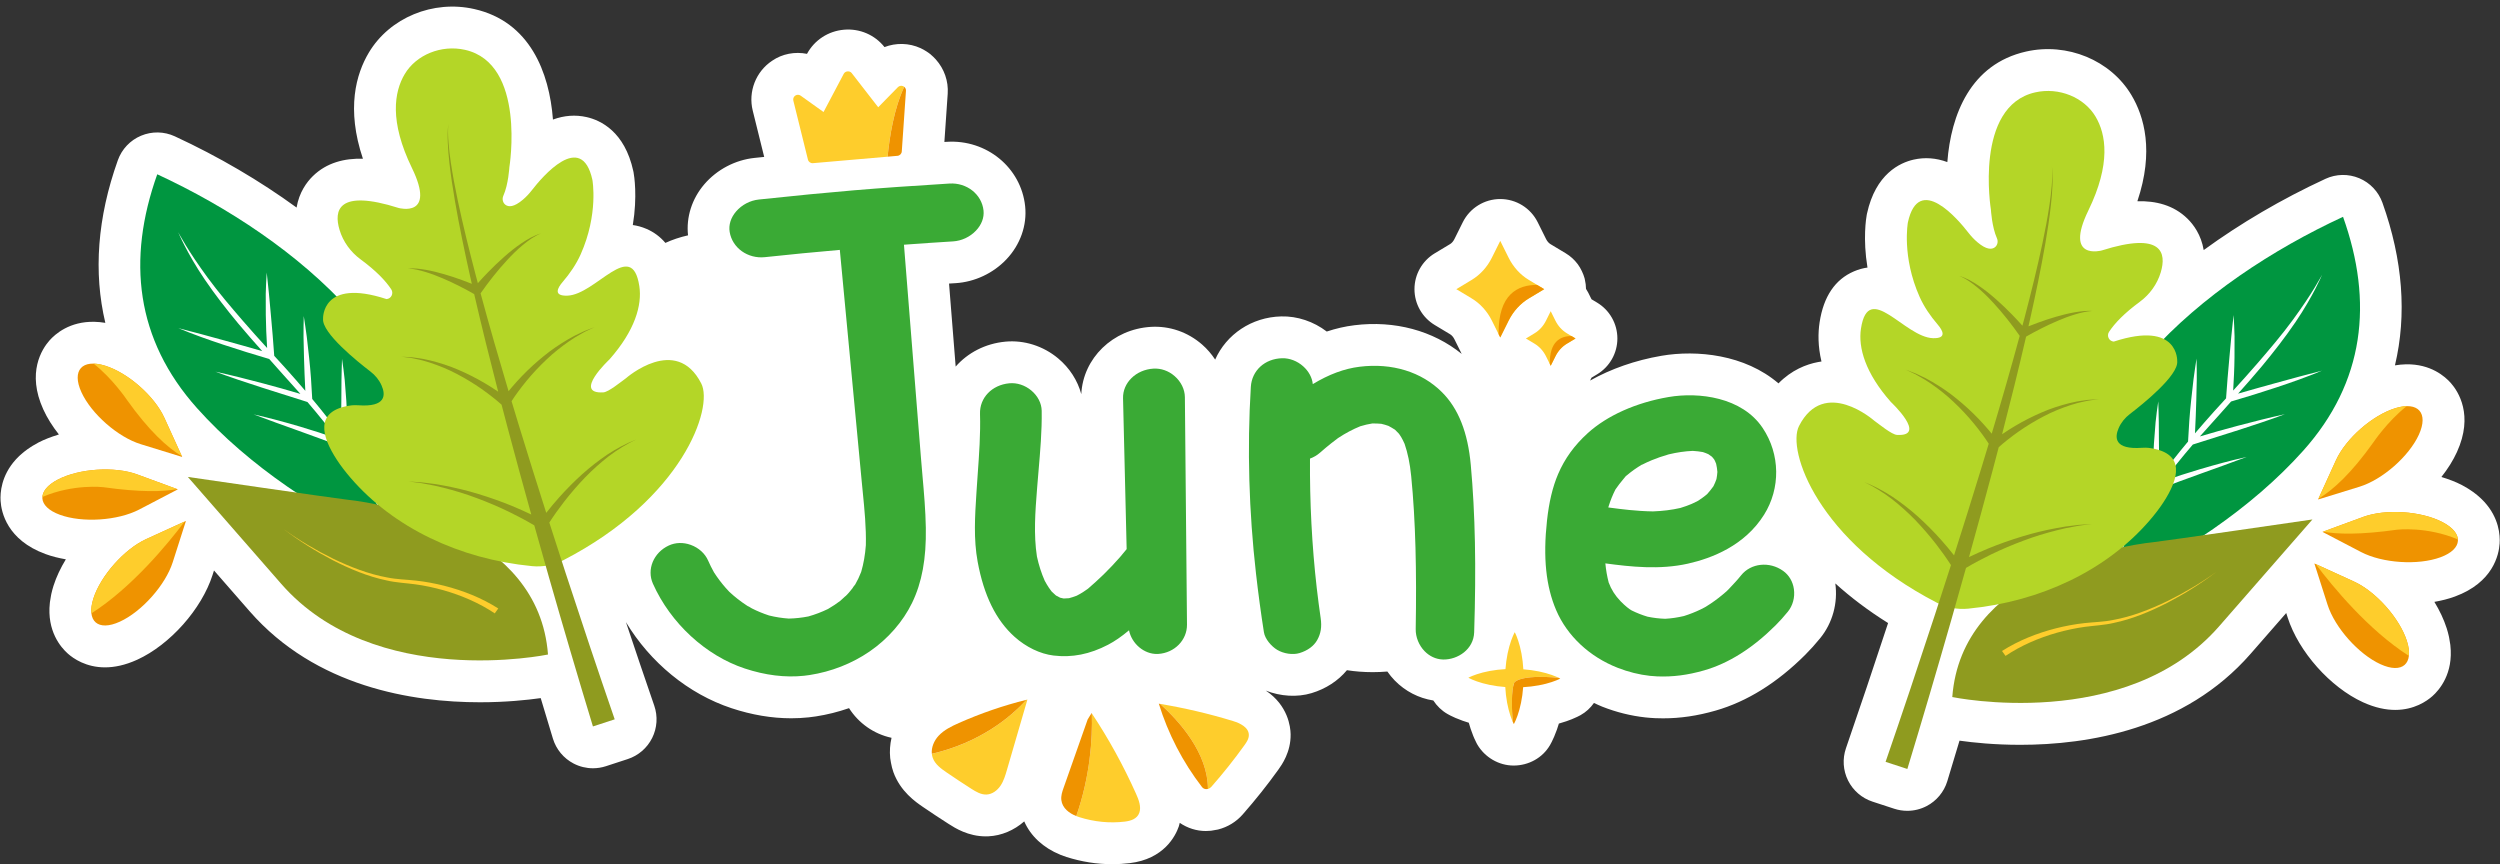 <?xml version="1.0" encoding="UTF-8"?>
<!DOCTYPE svg PUBLIC '-//W3C//DTD SVG 1.0//EN'
          'http://www.w3.org/TR/2001/REC-SVG-20010904/DTD/svg10.dtd'>
<svg height="103.3" preserveAspectRatio="xMidYMid meet" version="1.0" viewBox="103.9 199.1 298.8 103.3" width="298.8" xmlns="http://www.w3.org/2000/svg" xmlns:xlink="http://www.w3.org/1999/xlink" zoomAndPan="magnify"
><rect x="103.9" y="199.1" width="298.8" height="103.3" fill="#333333" stroke="none"/><g
  ><g id="change1_1"
    ><path d="M400.83,259.088c-0.007-0.008-0.014-0.016-0.021-0.023c-0.106-0.115-0.22-0.228-0.338-0.342 c-0.043-0.042-0.086-0.083-0.131-0.124c-0.105-0.097-0.214-0.192-0.328-0.288c-0.071-0.059-0.146-0.118-0.22-0.177 c-0.104-0.082-0.209-0.163-0.32-0.243c-0.108-0.077-0.223-0.153-0.338-0.229c-0.094-0.062-0.185-0.125-0.284-0.186 c-0.217-0.134-0.445-0.265-0.687-0.392c-0.007-0.004-0.013-0.008-0.02-0.011c-0.001,0-0.001,0-0.002-0.001 c-0.748-0.39-1.581-0.699-2.446-0.963c0.758-0.957,1.396-1.965,1.861-2.985c0,0,0-0.001,0-0.001c2.007-4.406,0.159-7.23-0.729-8.24 c-0.695-0.79-2.421-2.299-5.362-2.239c-0.007,0-0.013-0.001-0.02-0.001c-0.007,0-0.015,0.002-0.022,0.002 c-0.399,0.01-0.82,0.049-1.264,0.122c-0.005,0.001-0.01,0.001-0.015,0.001c1.433-6.032,0.953-12.579-1.496-19.438 c-0.473-1.323-1.479-2.386-2.774-2.929c-1.296-0.543-2.759-0.517-4.034,0.073c-5.247,2.428-10.175,5.325-14.555,8.515 c-0.305-1.83-1.228-3.053-1.93-3.744c-1.673-1.646-3.82-2.149-5.997-2.093c2.011-5.974,0.816-10.126-0.706-12.679 c-2.494-4.184-7.683-6.325-12.61-5.208c-6.639,1.505-8.968,7.556-9.398,13.208c-1.35-0.497-2.692-0.595-4.024-0.295 c-1.64,0.371-4.544,1.701-5.577,6.447c-0.011,0.052-0.022,0.104-0.032,0.157c-0.071,0.386-0.478,2.867,0.089,6.298 c-0.525,0.071-1.065,0.216-1.618,0.453c-2.252,0.962-3.633,3.011-4.104,6.089c-0.194,1.265-0.213,2.851,0.223,4.685 c-0.139,0.02-0.279,0.043-0.419,0.07c-1.383,0.263-3.138,0.933-4.721,2.545c-4.021-3.451-9.754-4.021-13.981-3.298 c-3.131,0.537-6.044,1.563-8.536,2.963l0.172-0.345l0.668-0.402c1.504-0.904,2.424-2.53,2.424-4.285s-0.92-3.381-2.424-4.285 l-0.668-0.402l-0.399-0.803c-0.077-0.154-0.168-0.297-0.259-0.44c-0.003-0.369-0.051-0.73-0.132-1.082 c-0.013-0.055-0.018-0.111-0.033-0.166c-0.08-0.3-0.196-0.587-0.329-0.866c-0.142-0.296-0.303-0.583-0.5-0.846 c-0.004-0.005-0.009-0.01-0.013-0.015c-0.38-0.504-0.857-0.94-1.415-1.275l-0.846-0.508c-0.001,0-0.002-0.001-0.003-0.001 l-0.977-0.588c-0.206-0.124-0.392-0.339-0.525-0.606l-1-2.011c-0.845-1.699-2.58-2.772-4.477-2.772s-3.631,1.075-4.477,2.773 l-1.001,2.014c-0.131,0.265-0.315,0.478-0.52,0.601l-1.829,1.099c-1.504,0.904-2.424,2.531-2.424,4.286s0.92,3.381,2.424,4.286 l1.829,1.099c0,0,0.001,0,0.002,0.001c0.203,0.122,0.387,0.335,0.52,0.602l0.87,1.75c-3.426-2.775-8.005-4.024-12.823-3.426 c-1.111,0.137-2.209,0.387-3.306,0.753c-1.571-1.202-3.521-1.859-5.445-1.808c-3.557,0.087-6.559,2.164-7.892,5.161 c-0.432-0.657-0.949-1.267-1.561-1.8c-1.716-1.494-3.884-2.242-6.111-2.112c0,0-0.001,0-0.001,0 c-4.569,0.272-8.115,3.752-8.328,8.042c-0.439-1.633-1.399-3.132-2.772-4.279c-1.769-1.478-4.062-2.207-6.292-1.996 c-2.424,0.227-4.509,1.338-5.95,2.98c-0.258-3.231-0.502-6.291-0.792-9.921c0.248-0.016,0.508-0.032,0.785-0.049 c2.275-0.141,4.484-1.175,6.062-2.836c0,0,0,0,0,0c1.67-1.758,2.489-4.079,2.249-6.365c-0.485-4.61-4.604-7.992-9.36-7.693 c-0.101,0.006-0.193,0.012-0.293,0.018l0.398-5.77c0.103-1.508-0.421-2.976-1.413-4.085c-0.006-0.007-0.012-0.014-0.018-0.02 c-0.173-0.191-0.357-0.373-0.558-0.541c-0.015-0.013-0.027-0.028-0.042-0.041c-0.004-0.003-0.008-0.006-0.012-0.009 c-0.005-0.004-0.01-0.01-0.015-0.014c-0.155-0.125-0.316-0.238-0.483-0.343c-0.224-0.145-0.456-0.277-0.699-0.388 c-1.388-0.636-2.948-0.655-4.315-0.129c-1.157-1.463-2.964-2.241-4.844-2.076c-1.879,0.163-3.526,1.237-4.418,2.885 c-1.438-0.287-2.954-0.009-4.161,0.821c-1.955,1.295-2.889,3.695-2.324,5.968l1.368,5.528c-0.384,0.04-0.765,0.08-1.165,0.122 c-2.293,0.242-4.472,1.385-5.979,3.136c-1.501,1.745-2.195,3.954-1.958,6.117c-0.967,0.217-1.878,0.521-2.706,0.904 c-0.62-0.729-1.375-1.297-2.276-1.682c-0.552-0.236-1.092-0.381-1.618-0.453c0.567-3.431,0.16-5.912,0.089-6.297 c-0.01-0.053-0.021-0.105-0.032-0.157c-1.032-4.747-3.938-6.077-5.578-6.448c-1.33-0.3-2.673-0.202-4.023,0.295 c-0.431-5.652-2.759-11.703-9.398-13.207c-4.927-1.117-10.115,1.024-12.61,5.207c-1.521,2.552-2.717,6.704-0.706,12.68 c-2.169-0.059-4.325,0.447-5.997,2.093c-0.703,0.691-1.626,1.915-1.931,3.745c-4.38-3.19-9.307-6.087-14.555-8.515 c-1.274-0.589-2.739-0.616-4.034-0.072c-1.295,0.543-2.302,1.606-2.774,2.929c-2.449,6.858-2.929,13.404-1.496,19.437 c-0.006-0.001-0.011-0.001-0.017-0.002c-0.448-0.074-0.871-0.113-1.273-0.122c-0.005,0-0.011-0.001-0.017-0.002 c-0.005,0-0.01,0.001-0.015,0.001c-2.939-0.059-4.665,1.449-5.361,2.24c-0.888,1.01-2.735,3.834-0.728,8.24 c0.465,1.02,1.103,2.028,1.861,2.986c-0.039,0.012-0.079,0.025-0.118,0.037c-0.822,0.258-1.615,0.554-2.329,0.926 c-0.253,0.132-0.49,0.269-0.716,0.408c-0.084,0.052-0.16,0.105-0.24,0.157c-0.132,0.086-0.263,0.173-0.386,0.261 c-0.098,0.071-0.191,0.143-0.283,0.214c-0.089,0.07-0.178,0.14-0.262,0.21c-0.102,0.086-0.2,0.171-0.295,0.258 c-0.058,0.054-0.114,0.107-0.17,0.161c-0.105,0.102-0.208,0.204-0.303,0.307c-0.023,0.025-0.045,0.051-0.068,0.076 c-1.728,1.915-1.86,3.961-1.797,4.939c0.087,1.345,0.782,4.653,5.351,6.333c0.762,0.28,1.589,0.486,2.447,0.635 c-0.629,1.033-1.135,2.1-1.472,3.155c-0.106,0.332-0.189,0.65-0.259,0.961c-0.013,0.057-0.022,0.114-0.034,0.171 c-0.058,0.277-0.102,0.545-0.134,0.805c-0.005,0.039-0.009,0.078-0.013,0.118c-0.368,3.357,1.302,5.307,2.15,6.059 c0.679,0.603,2.18,1.644,4.444,1.644c1.104,0,2.389-0.248,3.849-0.914c3.913-1.787,7.7-6.047,9.005-10.129l0.172-0.537l4.264,4.882 c7.906,9.052,19.492,10.87,27.523,10.87c3.083,0,5.636-0.268,7.262-0.497c0.488,1.632,0.974,3.248,1.458,4.841 c0.391,1.285,1.283,2.359,2.475,2.979c0.72,0.375,1.512,0.565,2.309,0.565c0.522,0,1.046-0.082,1.552-0.247l2.603-0.85 c1.274-0.416,2.328-1.326,2.925-2.526c0.597-1.2,0.687-2.59,0.25-3.857c-1.113-3.227-2.237-6.544-3.385-9.983 c2.902,4.819,7.454,8.573,12.614,10.283c2.424,0.802,4.815,1.206,7.14,1.206c0.7,0,1.394-0.037,2.081-0.11 c0.286-0.031,0.569-0.068,0.859-0.112c1.353-0.207,2.683-0.544,3.97-0.989c1.135,1.782,2.948,3.087,5.08,3.545 c-0.184,0.79-0.242,1.603-0.161,2.411c0,0.001,0,0.002,0,0.003c0,0.001,0,0.001,0,0.002c0.001,0.01,0.004,0.02,0.005,0.03 c0.019,0.182,0.049,0.361,0.088,0.538c0.07,0.38,0.159,0.755,0.29,1.119c0.84,2.316,2.654,3.56,3.531,4.161 c1.019,0.696,2.048,1.377,3.085,2.038c0.763,0.487,2.314,1.479,4.434,1.479c0.1,0,0.2-0.002,0.302-0.007h0 c1.565-0.07,3.073-0.718,4.286-1.783c0.769,1.751,2.266,3.153,4.312,3.985c0.01,0.004,0.018,0.011,0.028,0.015 c0.005,0.002,0.009,0.003,0.014,0.005c0.002,0.001,0.004,0.002,0.006,0.003c0.003,0.001,0.006,0.002,0.009,0.003 c0.238,0.095,0.476,0.181,0.688,0.247c1.803,0.571,3.631,0.858,5.459,0.858c0.698,0,1.396-0.042,2.093-0.126 c4.091-0.493,5.466-3.237,5.867-4.394c0.05-0.143,0.072-0.281,0.111-0.422c0.92,0.629,1.999,0.976,3.1,0.976 c0.169,0,0.338-0.008,0.508-0.024c0.056-0.004,0.111-0.009,0.167-0.015c0.056-0.006,0.11-0.021,0.166-0.029 c0.127-0.015,0.252-0.042,0.378-0.066c0.075-0.015,0.151-0.021,0.225-0.039c0.007-0.002,0.014-0.005,0.021-0.007 c0.011-0.003,0.023-0.004,0.034-0.006c1.131-0.289,2.14-0.906,2.915-1.783c0.018-0.021,0.036-0.041,0.053-0.062 c1.483-1.688,2.898-3.467,4.209-5.292c0.414-0.577,1.513-2.11,1.474-4.252c-0.016-0.884-0.314-3.437-2.964-5.205 c1.753,0.691,3.748,0.821,5.471,0.3c1.716-0.519,3.172-1.475,4.224-2.74c0.945,0.149,1.987,0.233,3.084,0.233 c0.602,0,1.185-0.027,1.747-0.074c0.267,0.378,0.556,0.741,0.883,1.074c1.256,1.283,2.857,2.111,4.612,2.388 c0.422,0.648,0.987,1.206,1.681,1.606c0.161,0.093,0.505,0.28,0.964,0.477c0.241,0.105,0.533,0.221,0.869,0.34 c0.219,0.078,0.458,0.156,0.725,0.236c0.072,0.26,0.146,0.501,0.219,0.723c0.112,0.337,0.222,0.63,0.31,0.844 c0.049,0.12,0.095,0.226,0.138,0.323c0.001,0.003,0.002,0.005,0.003,0.008c0.003,0.008,0.006,0.013,0.01,0.021 c0.001,0.002,0.003,0.006,0.004,0.008c0.001,0.001,0.001,0.002,0.002,0.003c0.192,0.432,0.331,0.671,0.331,0.671 c0.898,1.531,2.565,2.516,4.34,2.516c0.005,0,0.011,0,0.017,0c1.78-0.006,3.449-0.914,4.339-2.456 c0.092-0.159,0.276-0.497,0.486-0.987c0.103-0.236,0.215-0.521,0.333-0.851c0.077-0.22,0.156-0.459,0.234-0.722 c0.681-0.188,1.215-0.386,1.549-0.521c0.516-0.207,0.872-0.394,1.039-0.486c0.653-0.362,1.191-0.868,1.606-1.459 c0.334,0.153,0.662,0.316,1.007,0.451c1.682,0.66,3.412,1.091,5.146,1.279c0.401,0.043,0.799,0.073,1.191,0.09 c0.308,0.013,0.613,0.019,0.917,0.019c2.07,0,4.085-0.298,6.268-0.922c3.754-1.074,7.359-3.316,10.716-6.665 c0.617-0.616,1.206-1.27,1.802-2.003c1.468-1.807,2.124-4.188,1.799-6.533c0-0.001,0-0.001,0-0.001 c1.829,1.655,3.93,3.251,6.308,4.735c-1.732,5.264-3.391,10.196-5.035,14.961c-0.437,1.267-0.347,2.656,0.249,3.856 c0.597,1.2,1.65,2.11,2.924,2.527l2.602,0.851c0.506,0.165,1.031,0.247,1.554,0.247c0.796,0,1.588-0.19,2.308-0.564 c1.192-0.62,2.084-1.694,2.476-2.98c0.485-1.593,0.97-3.208,1.458-4.841c1.627,0.23,4.179,0.497,7.262,0.497 c8.032,0,19.618-1.819,27.523-10.87l4.265-4.883l0.172,0.539c1.306,4.082,5.093,8.342,9.004,10.127 c1.46,0.667,2.745,0.915,3.85,0.915c2.263,0,3.764-1.041,4.443-1.644c0.848-0.753,2.521-2.705,2.15-6.066 c-0.004-0.035-0.008-0.071-0.012-0.107c-0.032-0.262-0.077-0.532-0.135-0.811c-0.012-0.057-0.021-0.113-0.034-0.171 c-0.07-0.31-0.153-0.628-0.259-0.96c-0.338-1.055-0.844-2.122-1.472-3.155c0.858-0.149,1.684-0.355,2.446-0.635 c4.569-1.679,5.265-4.988,5.352-6.334C402.724,263.081,402.592,261.014,400.83,259.088z" fill="#fff"
    /></g
    ><g id="change2_3"
    ><path d="M248.272,293.39c0.156-0.04,0.298-0.128,0.406-0.25l0.002-0.002c1.394-1.585,2.711-3.238,3.943-4.953 c0.27-0.375,0.547-0.788,0.538-1.25c-0.016-0.907-1.045-1.399-1.912-1.664c-2.848-0.869-5.753-1.551-8.69-2.042 C244.945,285.385,248.269,289.151,248.272,293.39z" fill="#fecd2c"
    /></g
    ><g id="change3_2"
    ><path d="M247.563,293.167c0.001,0.001,0.001,0.002,0.002,0.003c0.131,0.17,0.342,0.264,0.556,0.245 c0.013-0.001,0.027-0.003,0.04-0.004c0.038-0.004,0.074-0.011,0.11-0.02c-0.002-4.239-3.327-8.005-5.712-10.16 c-0.053-0.009-0.105-0.019-0.158-0.027C243.509,286.797,245.267,290.189,247.563,293.167z" fill="#ef9300"
    /></g
    ><g id="change2_4"
    ><path d="M232.539,296.638c0.118,0.047,0.236,0.089,0.352,0.126c1.795,0.568,3.65,0.751,5.443,0.535 c0.696-0.084,1.48-0.313,1.742-1.068c0.243-0.701-0.073-1.541-0.394-2.256c-1.511-3.372-3.285-6.597-5.289-9.613 C234.49,287.513,234.183,291.884,232.539,296.638z" fill="#fecd2c"
    /></g
    ><g id="change3_3"
    ><path d="M233.9,285.081c-0.962,2.732-1.924,5.463-2.885,8.194c-0.161,0.456-0.324,0.939-0.263,1.45 c0.117,0.979,0.959,1.582,1.787,1.913c1.644-4.754,1.951-9.125,1.854-12.277c-0.008-0.013-0.016-0.025-0.025-0.038L233.9,285.081z" fill="#ef9300"
    /></g
    ><g id="change2_5"
    ><path d="M221.813,294.062c0.681-0.03,1.285-0.487,1.666-1.051c0.381-0.564,0.577-1.23,0.768-1.884 c0.817-2.806,1.633-5.611,2.45-8.417c-0.037,0.009-0.074,0.02-0.111,0.029c-1.961,2.14-5.581,5.122-11.311,6.459 c0.016,0.164,0.051,0.326,0.108,0.484c0.277,0.765,0.981,1.279,1.653,1.738c0.974,0.667,1.96,1.318,2.955,1.953 C220.546,293.727,221.153,294.091,221.813,294.062z" fill="#fecd2c"
    /></g
    ><g id="change3_4"
    ><path d="M226.585,282.737c-2.769,0.691-5.478,1.622-8.087,2.78c-0.876,0.389-1.763,0.82-2.416,1.522 c-0.538,0.579-0.886,1.386-0.809,2.157C221.005,287.86,224.624,284.877,226.585,282.737z" fill="#ef9300"
    /></g
    ><g
    ><g
      ><g id="change2_15"
        ><path d="M279.786,234.76l-1.829-1.099l1.829-1.099c1.024-0.615,1.865-1.54,2.423-2.662l1-2.011l1,2.011 c0.56,1.125,1.401,2.047,2.423,2.662l1.829,1.099l-1.829,1.099c-1.024,0.615-1.865,1.54-2.423,2.662l-1,2.011l-1-2.011 C281.651,236.3,280.81,235.375,279.786,234.76z" fill="#fecd2c"
        /></g
        ><g id="change3_13"
        ><path d="M283.209,239.434l-0.193-0.387c-0.071-4.783,2.299-5.915,4.599-5.893l0.846,0.508l-1.829,1.099 c-1.024,0.615-1.865,1.54-2.423,2.662L283.209,239.434z" fill="#ef9300"
        /></g
      ></g
      ><g
      ><g id="change2_2"
        ><path d="M287.307,240.176l-1.033-0.621l1.033-0.621c0.579-0.347,1.054-0.87,1.369-1.504l0.565-1.136l0.565,1.136 c0.316,0.636,0.792,1.157,1.369,1.504l1.033,0.621l-1.033,0.621c-0.579,0.347-1.054,0.87-1.369,1.504l-0.565,1.136l-0.565-1.136 C288.361,241.046,287.886,240.524,287.307,240.176z" fill="#fecd2c"
        /></g
        ><g id="change3_5"
        ><path d="M289.241,242.817l-0.109-0.219c-0.04-2.703,1.299-3.343,2.599-3.33l0.478,0.287l-1.033,0.621 c-0.579,0.347-1.054,0.87-1.369,1.504L289.241,242.817z" fill="#ef9300"
        /></g
      ></g
    ></g
    ><g
    ><g id="change2_6"
      ><path d="M211.848,209.402c-0.214-0.098-0.47-0.048-0.633,0.119l-2.351,2.399l-3.172-4.09 c-0.234-0.301-0.763-0.255-0.942,0.082l-2.419,4.576l-2.735-1.955c-0.192-0.136-0.45-0.142-0.644-0.008 c-0.197,0.13-0.289,0.371-0.233,0.599l1.745,7.052c0.066,0.27,0.321,0.45,0.597,0.426l8.922-0.775 c0.245-2.466,0.788-5.812,1.988-8.348C211.935,209.448,211.894,209.422,211.848,209.402z" fill="#fecd2c"
      /></g
      ><g id="change3_6"
      ><path d="M211.681,217.202l0.5-7.247c0.013-0.185-0.067-0.362-0.208-0.476c-1.2,2.537-1.743,5.883-1.988,8.348 l1.182-0.103C211.442,217.7,211.659,217.479,211.681,217.202z" fill="#ef9300"
      /></g
    ></g
    ><g
    ><g id="change2_1"
      ><path d="M284.884,280.691c0,0,0.517-1.017,5.314-0.581c-0.075-0.037-0.171-0.081-0.287-0.13 c-0.299-0.128-0.727-0.286-1.24-0.428c-0.513-0.144-1.113-0.27-1.756-0.358c-0.307-0.043-0.625-0.075-0.947-0.099 c-0.018-0.323-0.044-0.641-0.081-0.949c-0.076-0.644-0.19-1.246-0.324-1.762c-0.132-0.516-0.282-0.947-0.404-1.248 c-0.121-0.302-0.216-0.474-0.216-0.474s-0.098,0.171-0.225,0.47c-0.128,0.299-0.286,0.727-0.428,1.24 c-0.144,0.513-0.27,1.113-0.358,1.756c-0.043,0.307-0.075,0.624-0.099,0.945c-0.323,0.017-0.641,0.043-0.949,0.08 c-0.644,0.075-1.246,0.19-1.762,0.324c-0.258,0.067-0.495,0.137-0.705,0.207c-0.21,0.07-0.393,0.137-0.544,0.2 c-0.302,0.122-0.474,0.217-0.474,0.217s0.171,0.099,0.47,0.227c0.15,0.065,0.331,0.136,0.54,0.21 c0.208,0.074,0.444,0.148,0.7,0.22c0.513,0.144,1.113,0.27,1.756,0.358c0.307,0.043,0.624,0.075,0.945,0.098 c0.017,0.322,0.043,0.64,0.08,0.947c0.075,0.644,0.19,1.246,0.324,1.762c0.067,0.258,0.137,0.495,0.206,0.705 c0.07,0.21,0.137,0.393,0.2,0.544c0.029,0.072,0.057,0.137,0.082,0.194C284.591,283.9,284.502,281.652,284.884,280.691z" fill="#fecd2c"
      /></g
      ><g id="change3_1"
      ><path d="M285.062,285.173c0.065-0.15,0.136-0.331,0.21-0.54c0.074-0.208,0.148-0.444,0.22-0.7 c0.144-0.513,0.27-1.113,0.358-1.756c0.043-0.307,0.075-0.625,0.098-0.947c0.322-0.018,0.64-0.044,0.947-0.081 c0.644-0.076,1.246-0.19,1.762-0.324c0.516-0.132,0.947-0.282,1.248-0.404c0.302-0.121,0.474-0.216,0.474-0.216 s-0.064-0.037-0.183-0.095c-4.797-0.436-5.314,0.581-5.314,0.581c-0.381,0.961-0.293,3.209-0.183,4.672 c0.08,0.18,0.135,0.28,0.135,0.28S284.935,285.472,285.062,285.173z" fill="#ef9300"
      /></g
    ></g
  ></g
  ><g
  ><g id="change4_1"
    ><path d="M122.695,219.931L122.695,219.931L122.695,219.931c-3.64,10.194-2.583,19.748,4.762,27.959 c6.182,6.91,14.758,12.526,23.137,16.403h0l0,0c3.64-10.194,2.583-19.748-4.762-27.959 C139.65,229.424,131.074,223.808,122.695,219.931z" fill="#009640"
    /></g
    ><g id="change1_2"
    ><path d="M141.218,246.787c-0.082-1.659-0.192-3.302-0.371-4.94c-0.11-0.995-0.167-1.491-0.279-2.485 c-0.123-0.828-0.218-1.656-0.361-2.486c-0.037,0.829-0.02,1.657-0.03,2.485c0.023,0.993,0.035,1.489,0.057,2.483 c0.03,1.318,0.098,2.639,0.158,3.968c-0.753-0.88-1.527-1.771-2.308-2.641c-0.463-0.515-0.939-1.03-1.407-1.542 c-0.119-1.626-0.24-3.253-0.4-4.893c-0.099-1.002-0.146-1.504-0.23-2.515c-0.099-0.843-0.162-1.691-0.266-2.546 c-0.072,0.851-0.085,1.698-0.118,2.54c-0.005,1.011-0.003,1.514,0.006,2.516c0.013,1.328,0.081,2.648,0.159,3.966 c-1-1.1-1.985-2.19-2.898-3.25c-1.446-1.68-2.903-3.377-4.216-5.171c-1.147-1.567-2.044-2.921-2.624-3.883 c-0.58-0.961-0.892-1.538-0.892-1.538s0.254,0.612,0.771,1.613c0.517,1.001,1.309,2.426,2.395,4.027 c1.244,1.835,2.62,3.596,4.026,5.29c0.887,1.069,1.868,2.17,2.852,3.28c-1.491-0.429-2.985-0.853-4.466-1.257 c-1.844-0.504-3.7-1.02-5.56-1.489c1.758,0.743,3.588,1.384,5.388,1.983c1.802,0.599,3.641,1.167,5.473,1.704 c0.46,0.517,0.922,1.042,1.384,1.557c0.783,0.872,1.58,1.746,2.346,2.618c-1.474-0.44-2.97-0.863-4.467-1.258 c-1.883-0.497-3.79-0.985-5.7-1.401c1.823,0.685,3.687,1.295,5.532,1.893c1.814,0.587,3.647,1.16,5.473,1.733 c0.639,0.744,1.26,1.488,1.846,2.219c0.589,0.735,1.149,1.45,1.68,2.156c-1.421-0.507-2.884-0.985-4.366-1.422 c-1.835-0.542-3.714-1.055-5.591-1.47c1.793,0.682,3.609,1.32,5.409,1.97c1.749,0.632,3.507,1.269,5.246,1.939 c0.018,0.007,0.038,0.008,0.057,0.012c0.539,0.751,1.037,1.487,1.472,2.181c1.029,1.641,1.802,3.072,2.292,4.091 c0.489,1.018,0.742,1.632,0.742,1.632s-0.194-0.649-0.621-1.708c-0.426-1.057-1.087-2.561-2.063-4.236 c-0.413-0.708-0.878-1.466-1.384-2.238c0.003-0.018,0.012-0.034,0.012-0.053c0.041-1.757,0.03-3.484-0.081-5.186 c-0.068-1.021-0.108-1.528-0.195-2.537c-0.102-0.841-0.183-1.677-0.321-2.511c-0.042,0.832-0.036,1.668-0.064,2.506 c0.001,1.007-0.001,1.512-0.017,2.53c-0.02,1.382-0.02,2.779-0.047,4.197c-0.503-0.723-1.039-1.452-1.619-2.193 C142.457,248.289,141.847,247.537,141.218,246.787z" fill="#fff"
    /></g
    ><g id="change5_1"
    ><path d="M169.397,277.328c0,0-20.731,4.323-31.888-8.451s-11.158-12.774-11.158-12.774s17.574,2.56,19.015,2.715 C149.949,259.313,168.291,262.564,169.397,277.328z" fill="#8f9b1f"
    /></g
    ><g id="change2_7"
    ><path d="M157.017,269.116c-1.127-0.281-2.27-0.501-3.424-0.625c-1.163-0.128-2.3-0.14-3.413-0.372 c-2.243-0.405-4.396-1.252-6.46-2.242c-2.059-1.009-4.043-2.184-5.909-3.527c1.83,1.392,3.786,2.62,5.828,3.688 c2.048,1.049,4.193,1.961,6.471,2.435c1.135,0.267,2.311,0.312,3.428,0.465c1.129,0.151,2.243,0.397,3.338,0.7 c2.178,0.617,4.316,1.535,6.157,2.774l0.42-0.588C161.444,270.549,159.272,269.697,157.017,269.116z" fill="#fecd2c"
    /></g
    ><g id="change3_7"
    ><path d="M121.382,263.526l4.741-2.165l-1.579,4.938c-0.872,2.727-3.701,5.908-6.32,7.103 c-2.618,1.196-4.034-0.046-3.162-2.773C115.934,267.902,118.764,264.722,121.382,263.526z" fill="#ef9300"
    /></g
    ><g id="change2_8"
    ><path d="M125.968,261.432l-4.585,2.094c-2.618,1.196-5.448,4.376-6.32,7.103c-0.222,0.695-0.294,1.293-0.237,1.779 C119.674,269.311,123.934,264.134,125.968,261.432z" fill="#fecd2c"
    /></g
    ><g id="change3_8"
    ><path d="M110.806,256.424c2.552-1.332,6.799-1.611,9.485-0.624l4.865,1.788l-4.62,2.412 c-2.552,1.332-6.799,1.611-9.485,0.624C108.363,259.636,108.254,257.756,110.806,256.424z" fill="#ef9300"
    /></g
    ><g id="change2_9"
    ><path d="M108.971,258.493c3.702-1.581,7.25-1.167,7.25-1.167c4.462,0.628,7.191,0.549,8.858,0.234l-4.788-1.76 c-2.687-0.987-6.933-0.708-9.485,0.624C109.619,257.043,109.015,257.781,108.971,258.493z" fill="#fecd2c"
    /></g
    ><g id="change3_9"
    ><path d="M113.628,245.968c-1.181-2.592,0.08-4.01,2.817-3.166l0,0c2.737,0.844,5.913,3.629,7.094,6.221l2.139,4.694 l-4.956-1.528C117.986,251.346,114.81,248.56,113.628,245.968z" fill="#ef9300"
    /></g
    ><g id="change2_10"
    ><path d="M115.084,242.56c2.289,1.798,3.991,4.338,3.991,4.338c2.612,3.673,4.807,5.68,6.564,6.733l-2.1-4.608 c-1.181-2.592-4.358-5.378-7.094-6.221l0,0C115.939,242.646,115.484,242.568,115.084,242.56z" fill="#fecd2c"
    /></g
    ><g id="change4_2"
    ><path d="M383.94,225.014L383.94,225.014L383.94,225.014c3.641,10.194,2.583,19.748-4.762,27.959 c-6.182,6.91-14.758,12.526-23.137,16.403l0,0l0,0c-3.64-10.194-2.583-19.748,4.762-27.959 C366.985,234.506,375.561,228.89,383.94,225.014z" fill="#009640"
    /></g
    ><g id="change1_3"
    ><path d="M365.417,251.87c0.082-1.659,0.192-3.302,0.371-4.94c0.11-0.995,0.167-1.491,0.279-2.485 c0.123-0.828,0.218-1.656,0.361-2.486c0.037,0.829,0.02,1.657,0.03,2.485c-0.023,0.993-0.035,1.489-0.057,2.483 c-0.03,1.318-0.098,2.639-0.158,3.968c0.753-0.88,1.527-1.771,2.308-2.641c0.463-0.515,0.939-1.03,1.407-1.542 c0.119-1.626,0.24-3.253,0.4-4.893c0.099-1.002,0.146-1.504,0.23-2.515c0.099-0.843,0.162-1.691,0.266-2.546 c0.072,0.851,0.085,1.698,0.118,2.54c0.005,1.011,0.003,1.514-0.006,2.516c-0.013,1.328-0.081,2.648-0.159,3.966 c1-1.1,1.985-2.19,2.898-3.25c1.446-1.68,2.903-3.377,4.216-5.171c1.147-1.567,2.044-2.921,2.624-3.883 c0.58-0.961,0.892-1.538,0.892-1.538s-0.254,0.612-0.771,1.613c-0.517,1.001-1.309,2.426-2.395,4.027 c-1.244,1.835-2.62,3.596-4.026,5.29c-0.887,1.069-1.868,2.17-2.852,3.28c1.491-0.429,2.985-0.853,4.466-1.257 c1.844-0.504,3.7-1.02,5.56-1.489c-1.758,0.743-3.588,1.384-5.388,1.983c-1.802,0.599-3.641,1.167-5.473,1.704 c-0.46,0.517-0.923,1.042-1.384,1.557c-0.783,0.872-1.58,1.746-2.346,2.618c1.474-0.44,2.969-0.863,4.466-1.258 c1.883-0.497,3.79-0.985,5.7-1.401c-1.823,0.685-3.687,1.295-5.533,1.893c-1.814,0.587-3.647,1.16-5.473,1.733 c-0.639,0.744-1.26,1.488-1.846,2.219c-0.589,0.735-1.149,1.45-1.68,2.156c1.421-0.507,2.884-0.985,4.366-1.422 c1.835-0.542,3.714-1.055,5.591-1.47c-1.793,0.682-3.609,1.32-5.409,1.97c-1.749,0.632-3.507,1.269-5.246,1.939 c-0.018,0.007-0.038,0.008-0.057,0.012c-0.539,0.751-1.037,1.487-1.472,2.181c-1.029,1.641-1.802,3.072-2.292,4.091 c-0.489,1.018-0.742,1.632-0.742,1.632s0.194-0.649,0.621-1.708c0.426-1.057,1.087-2.561,2.063-4.236 c0.413-0.708,0.878-1.466,1.384-2.238c-0.003-0.018-0.012-0.034-0.012-0.053c-0.041-1.757-0.03-3.484,0.081-5.186 c0.068-1.021,0.108-1.528,0.195-2.537c0.102-0.841,0.183-1.677,0.321-2.511c0.042,0.832,0.036,1.668,0.064,2.506 c-0.001,1.007,0.001,1.512,0.017,2.53c0.02,1.382,0.02,2.779,0.047,4.197c0.503-0.723,1.039-1.452,1.619-2.193 C364.178,253.371,364.788,252.62,365.417,251.87z" fill="#fff"
    /></g
    ><g id="change5_2"
    ><path d="M337.237,282.411c0,0,20.731,4.323,31.888-8.451s11.158-12.774,11.158-12.774s-17.574,2.56-19.015,2.715 C356.685,264.395,338.343,267.647,337.237,282.411z" fill="#8f9b1f"
    /></g
    ><g id="change2_11"
    ><path d="M349.617,274.198c1.127-0.281,2.27-0.501,3.424-0.625c1.163-0.127,2.3-0.14,3.413-0.372 c2.243-0.405,4.396-1.252,6.46-2.242c2.059-1.009,4.043-2.184,5.909-3.527c-1.83,1.392-3.786,2.62-5.828,3.688 c-2.048,1.049-4.193,1.961-6.471,2.435c-1.135,0.267-2.311,0.312-3.428,0.465c-1.129,0.151-2.243,0.397-3.338,0.7 c-2.177,0.617-4.316,1.535-6.157,2.774l-0.42-0.588C345.19,275.631,347.362,274.78,349.617,274.198z" fill="#fecd2c"
    /></g
    ><g id="change3_10"
    ><path d="M385.253,268.609l-4.741-2.165l1.579,4.938c0.872,2.727,3.701,5.908,6.32,7.103 c2.618,1.196,4.034-0.046,3.162-2.773C390.7,272.985,387.871,269.804,385.253,268.609z" fill="#ef9300"
    /></g
    ><g id="change2_12"
    ><path d="M380.667,266.514l4.585,2.094c2.618,1.196,5.448,4.376,6.32,7.103c0.222,0.695,0.294,1.293,0.237,1.779 C386.96,274.394,382.701,269.217,380.667,266.514z" fill="#fecd2c"
    /></g
    ><g id="change3_11"
    ><path d="M395.829,261.506c-2.552-1.332-6.799-1.611-9.485-0.624l-4.865,1.788l4.62,2.412 c2.552,1.332,6.799,1.611,9.485,0.624C398.271,264.718,398.381,262.838,395.829,261.506z" fill="#ef9300"
    /></g
    ><g id="change2_13"
    ><path d="M397.663,263.575c-3.702-1.581-7.25-1.167-7.25-1.167c-4.462,0.628-7.191,0.549-8.858,0.234l4.788-1.76 c2.687-0.987,6.933-0.708,9.485,0.624C397.016,262.126,397.62,262.864,397.663,263.575z" fill="#fecd2c"
    /></g
    ><g id="change3_12"
    ><path d="M393.006,251.051c1.181-2.592-0.08-4.01-2.817-3.166l0,0c-2.737,0.844-5.913,3.629-7.094,6.221l-2.139,4.694 l4.956-1.528C388.649,256.428,391.825,253.643,393.006,251.051z" fill="#ef9300"
    /></g
    ><g id="change2_14"
    ><path d="M391.55,247.643c-2.289,1.798-3.991,4.338-3.991,4.338c-2.612,3.673-4.807,5.68-6.564,6.733l2.1-4.608 c1.181-2.592,4.358-5.378,7.094-6.221l0,0C390.696,247.728,391.151,247.651,391.55,247.643z" fill="#fecd2c"
    /></g
    ><g id="change6_1"
    ><path d="M187.716,244.937c-3.016-5.909-8.989-0.639-8.989-0.639c-0.589,0.42-2.091,1.665-2.721,1.7 c-3.699,0.21,0.732-3.935,0.732-3.935c3.055-3.455,3.921-6.504,3.574-8.766c-0.891-5.818-5.208,1.039-8.609,1.14 c-1.691,0.05-1.179-0.908-0.558-1.633c0.877-1.024,1.629-2.122,2.155-3.3c2.154-4.827,1.404-8.899,1.404-8.899 c-1.297-5.962-6.046-0.307-7.218,1.209c-0.329,0.426-0.697,0.82-1.107,1.166c-1.068,0.901-1.695,0.866-2.054,0.607 c-0.337-0.242-0.437-0.709-0.265-1.09c0.604-1.344,0.72-3.415,0.72-3.415s2.032-12.363-5.293-14.023 c-2.831-0.642-5.836,0.586-7.21,2.891c-1.263,2.119-1.859,5.638,0.856,11.224c2.929,6.025-1.579,4.786-1.579,4.786 c-7.307-2.316-7.761,0.311-7.074,2.606c0.428,1.432,1.332,2.659,2.505,3.523c1.852,1.364,3,2.561,3.677,3.592 c0.316,0.481,0,1.129-0.567,1.165c-7.808-2.556-7.582,2.352-7.582,2.352c-0.158,1.69,4.094,5.109,5.663,6.309 c0.572,0.437,1.041,1.005,1.332,1.67c0.497,1.135,0.536,2.603-2.788,2.362c-0.633-0.046-1.074,0.049-1.074,0.049 c-4.121,0.657-3.349,3.622-1.469,6.492c0.452,0.691,1.007,1.415,1.64,2.15c5.103,5.923,12.982,9.695,21.678,10.536h0 c1.298,0.126,2.617-0.13,3.747-0.714C185.513,258.678,189.19,247.824,187.716,244.937z" fill="#b4d627"
    /></g
    ><g id="change5_3"
    ><path d="M176.517,253.411c-1.065,0.721-2.086,1.514-3.047,2.375c-0.955,0.867-1.866,1.784-2.728,2.748 c-0.538,0.605-1.055,1.222-1.556,1.86c-1.119-3.506-2.221-7.018-3.296-10.538c-0.285-0.935-0.568-1.87-0.849-2.806 c0.236-0.367,0.492-0.738,0.754-1.095c0.337-0.465,0.694-0.917,1.059-1.363c0.735-0.888,1.527-1.731,2.369-2.524 c0.836-0.801,1.748-1.518,2.701-2.181l0.728-0.479c0.247-0.152,0.504-0.289,0.756-0.435l0.38-0.216 c0.13-0.066,0.263-0.125,0.394-0.188l0.792-0.374l-0.819,0.314c-0.136,0.053-0.275,0.103-0.41,0.159l-0.397,0.187 c-0.264,0.127-0.533,0.246-0.794,0.38l-0.77,0.428c-1.012,0.596-1.995,1.256-2.906,2.006c-0.917,0.742-1.791,1.542-2.612,2.395 c-0.408,0.429-0.809,0.866-1.193,1.319c-0.133,0.155-0.262,0.311-0.39,0.468c-1.161-3.885-2.286-7.781-3.344-11.694 c0.468-0.677,0.977-1.352,1.495-2.007c0.536-0.678,1.098-1.336,1.685-1.969c0.585-0.636,1.201-1.245,1.866-1.797 c0.665-0.547,1.37-1.068,2.184-1.391c-0.844,0.239-1.613,0.693-2.342,1.18c-0.731,0.491-1.418,1.046-2.076,1.63 c-0.66,0.582-1.297,1.192-1.91,1.824c-0.418,0.431-0.826,0.867-1.227,1.316c-0.079-0.297-0.16-0.594-0.238-0.891 c-0.783-2.986-1.527-5.982-2.165-9.001c-0.317-1.51-0.606-3.026-0.832-4.552c-0.114-0.763-0.207-1.529-0.268-2.297 c-0.061-0.768-0.094-1.542-0.019-2.312c-0.104,0.767-0.1,1.544-0.067,2.317c0.033,0.773,0.098,1.545,0.184,2.314 c0.17,1.539,0.404,3.069,0.665,4.594c0.528,3.05,1.162,6.079,1.836,9.099c0.06,0.269,0.123,0.537,0.184,0.806 c-0.387-0.154-0.775-0.302-1.166-0.445c-0.7-0.255-1.406-0.492-2.121-0.698c-0.715-0.207-1.436-0.394-2.169-0.522 c-0.731-0.127-1.475-0.22-2.213-0.177c0.737,0.045,1.452,0.223,2.151,0.433c0.7,0.21,1.382,0.477,2.054,0.762 c0.673,0.284,1.334,0.597,1.985,0.927c0.595,0.302,1.19,0.619,1.76,0.949c0.901,3.903,1.868,7.79,2.87,11.668 c-0.021-0.014-0.041-0.029-0.062-0.043c-0.491-0.337-0.995-0.653-1.505-0.957c-1.022-0.605-2.081-1.143-3.169-1.61 c-1.084-0.477-2.217-0.833-3.359-1.121L154.486,242c-0.288-0.059-0.583-0.087-0.873-0.132l-0.436-0.061 c-0.146-0.017-0.293-0.019-0.44-0.029l-0.878-0.05l0.87,0.115c0.144,0.021,0.29,0.034,0.433,0.062l0.428,0.093 c0.284,0.066,0.571,0.115,0.851,0.194l0.837,0.248c1.103,0.367,2.183,0.798,3.206,1.344c1.027,0.535,2.018,1.136,2.965,1.797 c0.472,0.333,0.936,0.675,1.386,1.035c0.346,0.273,0.69,0.563,1.012,0.853c0.24,0.921,0.482,1.841,0.726,2.761 c0.919,3.462,1.864,6.916,2.825,10.366c-0.757-0.363-1.519-0.702-2.294-1.023c-1.321-0.542-2.668-1.018-4.031-1.431 c-1.361-0.421-2.748-0.751-4.145-1.011l-1.05-0.182l-1.057-0.133l-0.528-0.065l-0.531-0.037l-1.06-0.074l1.052,0.139l0.525,0.07 l0.521,0.098l1.04,0.197l1.03,0.245c1.368,0.343,2.717,0.754,4.033,1.252c1.318,0.49,2.613,1.04,3.876,1.653 c1.013,0.493,2.018,1.028,2.978,1.598c0.581,2.076,1.167,4.152,1.76,6.224c1.704,5.948,3.447,11.879,5.25,17.807l2.602-0.85 c-2.011-5.828-3.971-11.69-5.889-17.558c-0.648-1.984-1.289-3.971-1.926-5.96c0.553-0.858,1.16-1.704,1.79-2.518 c0.778-0.999,1.607-1.959,2.486-2.874c0.884-0.91,1.832-1.757,2.835-2.54c1.014-0.768,2.101-1.439,3.255-1.995 C178.736,252.105,177.595,252.705,176.517,253.411z" fill="#8f9b1f"
    /></g
    ><g id="change6_2"
    ><path d="M318.918,250.019c3.016-5.909,8.989-0.639,8.989-0.639c0.589,0.42,2.091,1.665,2.721,1.7 c3.699,0.21-0.732-3.935-0.732-3.935c-3.055-3.455-3.921-6.504-3.574-8.766c0.891-5.818,5.208,1.039,8.609,1.14 c1.691,0.05,1.179-0.908,0.558-1.633c-0.877-1.024-1.629-2.122-2.155-3.3c-2.154-4.827-1.404-8.899-1.404-8.899 c1.297-5.962,6.046-0.307,7.218,1.209c0.329,0.426,0.697,0.82,1.107,1.166c1.068,0.901,1.695,0.866,2.054,0.607 c0.337-0.242,0.437-0.709,0.265-1.09c-0.604-1.344-0.72-3.415-0.72-3.415s-2.032-12.363,5.293-14.023 c2.831-0.642,5.836,0.586,7.21,2.891c1.263,2.119,1.859,5.638-0.856,11.224c-2.929,6.025,1.579,4.786,1.579,4.786 c7.307-2.316,7.761,0.311,7.074,2.606c-0.428,1.432-1.332,2.659-2.505,3.523c-1.852,1.364-3,2.561-3.677,3.592 c-0.316,0.481,0,1.129,0.567,1.165c7.808-2.556,7.582,2.352,7.582,2.352c0.158,1.69-4.094,5.109-5.663,6.309 c-0.572,0.437-1.041,1.005-1.332,1.67c-0.497,1.135-0.536,2.603,2.788,2.362c0.633-0.046,1.074,0.049,1.074,0.049 c4.121,0.657,3.349,3.622,1.469,6.492c-0.452,0.691-1.007,1.415-1.64,2.15c-5.103,5.923-12.982,9.695-21.678,10.536h0 c-1.298,0.126-2.617-0.13-3.747-0.714C321.122,263.761,317.444,252.907,318.918,250.019z" fill="#b4d627"
    /></g
    ><g id="change5_4"
    ><path d="M330.117,258.493c1.065,0.721,2.086,1.514,3.047,2.375c0.956,0.867,1.866,1.784,2.728,2.748 c0.538,0.605,1.055,1.222,1.556,1.86c1.119-3.506,2.221-7.018,3.296-10.538c0.285-0.935,0.568-1.87,0.849-2.806 c-0.236-0.367-0.492-0.738-0.754-1.095c-0.337-0.465-0.694-0.917-1.059-1.363c-0.735-0.888-1.527-1.731-2.369-2.524 c-0.836-0.801-1.748-1.518-2.701-2.181l-0.728-0.479c-0.247-0.152-0.504-0.289-0.756-0.435l-0.38-0.216 c-0.13-0.066-0.263-0.125-0.394-0.188l-0.792-0.374l0.819,0.314c0.136,0.053,0.275,0.103,0.41,0.159l0.397,0.187 c0.264,0.127,0.533,0.246,0.794,0.38l0.77,0.428c1.012,0.596,1.995,1.256,2.906,2.006c0.917,0.742,1.791,1.542,2.612,2.395 c0.408,0.429,0.809,0.866,1.193,1.319c0.133,0.155,0.262,0.311,0.39,0.468c1.161-3.885,2.286-7.781,3.344-11.694 c-0.468-0.677-0.977-1.352-1.495-2.007c-0.536-0.678-1.098-1.336-1.685-1.969c-0.585-0.636-1.201-1.245-1.866-1.797 c-0.665-0.547-1.37-1.068-2.184-1.391c0.844,0.239,1.613,0.693,2.342,1.18c0.731,0.491,1.418,1.046,2.076,1.63 c0.66,0.582,1.297,1.192,1.91,1.824c0.418,0.431,0.826,0.867,1.227,1.316c0.079-0.297,0.16-0.594,0.238-0.891 c0.783-2.986,1.527-5.982,2.165-9.001c0.317-1.51,0.606-3.026,0.832-4.552c0.114-0.763,0.207-1.529,0.268-2.297 c0.061-0.768,0.094-1.542,0.019-2.312c0.104,0.767,0.1,1.544,0.067,2.317c-0.033,0.773-0.098,1.545-0.184,2.314 c-0.17,1.539-0.404,3.069-0.665,4.594c-0.528,3.05-1.162,6.079-1.836,9.099c-0.06,0.269-0.123,0.537-0.184,0.806 c0.387-0.154,0.775-0.302,1.166-0.445c0.7-0.255,1.406-0.492,2.121-0.698c0.715-0.207,1.436-0.394,2.169-0.522 c0.731-0.127,1.475-0.22,2.213-0.177c-0.737,0.045-1.452,0.223-2.151,0.433c-0.7,0.21-1.382,0.477-2.054,0.762 c-0.673,0.284-1.334,0.597-1.985,0.927c-0.595,0.302-1.19,0.619-1.76,0.949c-0.901,3.903-1.868,7.79-2.87,11.668 c0.021-0.014,0.041-0.029,0.062-0.043c0.491-0.337,0.995-0.653,1.505-0.957c1.022-0.605,2.081-1.143,3.169-1.61 c1.084-0.477,2.217-0.833,3.359-1.121l0.864-0.187c0.288-0.059,0.583-0.087,0.873-0.132l0.436-0.061 c0.146-0.017,0.293-0.019,0.44-0.029l0.878-0.05l-0.87,0.115c-0.144,0.021-0.29,0.034-0.433,0.062l-0.428,0.093 c-0.284,0.066-0.571,0.115-0.852,0.194l-0.837,0.248c-1.103,0.367-2.182,0.798-3.206,1.344c-1.027,0.535-2.018,1.136-2.965,1.797 c-0.472,0.333-0.936,0.675-1.386,1.035c-0.346,0.273-0.69,0.563-1.012,0.853c-0.24,0.921-0.482,1.841-0.726,2.761 c-0.919,3.462-1.864,6.916-2.825,10.366c0.757-0.363,1.519-0.702,2.294-1.023c1.321-0.542,2.668-1.018,4.031-1.431 c1.361-0.421,2.748-0.751,4.145-1.011l1.05-0.182l1.057-0.133l0.528-0.065l0.531-0.037l1.06-0.074l-1.052,0.139l-0.525,0.07 l-0.521,0.098l-1.04,0.197l-1.03,0.245c-1.368,0.343-2.717,0.754-4.033,1.252c-1.318,0.49-2.613,1.04-3.876,1.653 c-1.013,0.493-2.018,1.028-2.978,1.598c-0.581,2.076-1.167,4.151-1.76,6.224c-1.704,5.948-3.447,11.879-5.25,17.807l-2.602-0.85 c2.011-5.828,3.971-11.69,5.889-17.558c0.648-1.984,1.289-3.971,1.926-5.959c-0.553-0.858-1.16-1.704-1.79-2.518 c-0.778-0.999-1.607-1.959-2.486-2.874c-0.884-0.91-1.832-1.757-2.835-2.54c-1.014-0.768-2.101-1.439-3.255-1.995 C327.898,257.187,329.04,257.788,330.117,258.493z" fill="#8f9b1f"
    /></g
  ></g
  ><g
  ><g
    ><g fill="#3aaa35" id="change7_1"
      ><path d="M276.239,245.968c-2.432-2.425-5.96-3.516-9.846-3.034c-1.819,0.225-3.655,0.904-5.589,2.076 c-0.073-0.766-0.479-1.53-1.141-2.124c-0.713-0.64-1.636-0.991-2.514-0.97c-2.081,0.051-3.629,1.472-3.749,3.42 c-0.455,7.44-0.22,14.938,0.614,22.287c0.274,2.414,0.594,4.783,0.949,7.039c0.13,0.828,0.912,1.7,1.579,2.102 c0.782,0.471,1.88,0.632,2.677,0.391c0.96-0.29,1.71-0.839,2.11-1.55c0.443-0.788,0.569-1.578,0.416-2.642 c-0.162-1.13-0.321-2.31-0.468-3.59c-0.581-5.075-0.844-10.3-0.807-15.462c0.443-0.16,0.846-0.397,1.201-0.708 c0.49-0.43,0.906-0.779,1.308-1.098c0.235-0.186,0.473-0.369,0.717-0.548c0.035-0.026,0.073-0.057,0.109-0.086 c0.022-0.014,0.033-0.022,0.056-0.036c0.852-0.563,1.739-1.032,2.624-1.391c0.486-0.149,0.972-0.261,1.425-0.33 c0.364-0.008,0.731,0.005,1.091,0.04c0.285,0.066,0.577,0.152,0.848,0.248c0.265,0.141,0.519,0.289,0.777,0.454 c0.138,0.126,0.276,0.264,0.41,0.411c0.022,0.023,0.043,0.047,0.063,0.072c0.037,0.05,0.055,0.075,0.091,0.126 c0.064,0.095,0.129,0.19,0.186,0.286c0.134,0.229,0.26,0.478,0.403,0.799c0.373,1.091,0.632,2.294,0.787,3.852 c0.534,5.379,0.656,11.42,0.54,18.287c-0.016,0.959,0.386,1.949,1.072,2.649c0.581,0.594,1.322,0.939,2.102,0.982 c0.044,0.002,0.09,0.004,0.134,0.005c1.718,0.02,3.616-1.211,3.68-3.254c0.247-7.798,0.128-14.153-0.405-20 C279.337,250.787,278.213,247.935,276.239,245.968z"
        /><path d="M220.549,226.664c0.669-0.705,0.991-1.556,0.902-2.4c-0.203-1.931-1.995-3.356-4.077-3.226 c-9.123,0.567-13.681,0.948-22.779,1.909c-1.04,0.11-2.031,0.63-2.714,1.424c-0.637,0.74-0.91,1.61-0.772,2.447 c0.314,1.916,2.164,3.235,4.214,3.018c3.579-0.378,5.369-0.552,8.953-0.868c1.05,11.064,1.574,16.597,2.616,27.662 c0.041,0.433,0.084,0.867,0.127,1.3c0.207,2.077,0.419,4.225,0.368,6.333c-0.087,1.166-0.271,2.213-0.558,3.191 c-0.208,0.54-0.439,1.026-0.705,1.486c0.001,0.001,0.002,0.002,0.003,0.003c-0.005,0.006-0.008,0.009-0.013,0.015 c0.001,0.001,0.002,0.001,0.003,0.002c-0.001-0.001-0.002-0.001-0.003-0.002c-0.218,0.273-0.286,0.361-0.301,0.415 c-0.172,0.223-0.347,0.443-0.532,0.649c-0.094,0.106-0.193,0.206-0.293,0.307c-0.047,0.021-0.103,0.074-0.188,0.156 c-0.134,0.128-0.359,0.343-0.471,0.429c-0.419,0.322-0.899,0.643-1.46,0.969c-0.76,0.37-1.554,0.67-2.351,0.895 c-0.781,0.153-1.57,0.239-2.339,0.255c-0.784-0.052-1.582-0.177-2.363-0.37c-0.726-0.239-1.413-0.521-2.044-0.843 c-0.053-0.027-0.113-0.065-0.176-0.104c-0.115-0.073-0.235-0.148-0.325-0.174c-0.031-0.02-0.047-0.029-0.078-0.049 c-0.384-0.249-0.76-0.518-1.118-0.798c-0.34-0.267-0.671-0.549-1.004-0.857c-0.15-0.157-0.296-0.315-0.438-0.476 c-0.494-0.561-0.965-1.185-1.394-1.849c-0.278-0.498-0.505-0.955-0.695-1.395c-0.37-0.857-1.131-1.548-2.09-1.894 c-0.892-0.322-1.826-0.293-2.622,0.078c-1.827,0.851-2.652,2.866-1.892,4.565c2.12,4.741,6.325,8.591,10.961,10.128 c2.472,0.818,4.852,1.113,7.11,0.872c0.215-0.023,0.43-0.051,0.643-0.084c2.604-0.399,5.088-1.377,7.194-2.825 c2.17-1.492,3.972-3.548,5.065-5.802c1.175-2.427,1.705-5.272,1.643-8.959c-0.035-2.077-0.219-4.186-0.399-6.224 c-0.063-0.713-0.125-1.426-0.182-2.138c-0.81-10.195-1.217-15.292-2.033-25.486c2.344-0.172,3.517-0.252,5.863-0.397 C218.832,227.889,219.832,227.42,220.549,226.664z"
        /><path d="M241.76,243.158c-2.08,0.124-3.679,1.683-3.634,3.538c0.173,7.214,0.26,10.82,0.432,18.034 c-0.033,0.041-0.049,0.061-0.083,0.102c-0.229,0.281-0.458,0.563-0.695,0.837c-0.612,0.703-1.279,1.407-1.98,2.094 c-0.603,0.59-1.237,1.152-1.824,1.666c-0.041,0.031-0.062,0.047-0.102,0.078c-0.172,0.126-0.353,0.25-0.537,0.366 c-0.217,0.139-0.458,0.275-0.744,0.424c-0.316,0.123-0.636,0.226-0.931,0.302c-0.219,0.021-0.441,0.033-0.634,0.033 c-0.148-0.027-0.295-0.063-0.418-0.094c-0.161-0.078-0.32-0.163-0.474-0.249c-0.031-0.023-0.062-0.045-0.088-0.068 c-0.155-0.132-0.307-0.274-0.457-0.427c-0.035-0.047-0.052-0.07-0.087-0.117c-0.083-0.11-0.165-0.22-0.243-0.335 c-0.157-0.234-0.315-0.498-0.493-0.825c-0.395-0.891-0.71-1.87-0.934-2.902c-0.405-2.639-0.199-5.369,0.009-8.008 c0.01-0.133,0.016-0.2,0.026-0.334c0.048-0.609,0.1-1.218,0.152-1.828c0.204-2.373,0.421-4.827,0.382-7.246 c-0.014-0.894-0.467-1.781-1.247-2.433c-0.751-0.627-1.709-0.941-2.621-0.856c-2.087,0.196-3.563,1.739-3.504,3.657 c0.073,2.398-0.106,4.841-0.275,7.203c-0.042,0.588-0.083,1.175-0.121,1.763c-0.014,0.222-0.021,0.332-0.036,0.554 c-0.175,2.684-0.346,5.46,0.147,8.136c0.75,4.071,2.202,7.006,4.418,8.99c1.372,1.229,3.061,2.042,4.648,2.235 c2.217,0.27,4.341-0.151,6.523-1.289c0.797-0.415,1.616-0.981,2.504-1.726c0.33,1.61,1.807,2.856,3.367,2.829 c0.043-0.001,0.085-0.002,0.128-0.005c1.94-0.12,3.452-1.652,3.435-3.508c-0.101-10.871-0.151-16.307-0.252-27.177 c-0.009-0.929-0.455-1.85-1.229-2.523C243.571,243.422,242.665,243.104,241.76,243.158z"
        /><path d="M318.308,269.517c-0.125-0.904-0.583-1.681-1.289-2.185c-1.636-1.168-3.856-0.931-5.026,0.535 c-0.426,0.535-0.902,1.037-1.369,1.533c-0.009,0.011-0.033,0.036-0.067,0.072c-0.026,0.028-0.04,0.042-0.066,0.07l-0.001-0.001 c-0.08,0.083-0.177,0.182-0.238,0.236c-0.17,0.152-0.348,0.302-0.527,0.448c-0.313,0.257-0.636,0.505-0.96,0.736 c-0.319,0.229-0.657,0.453-1.005,0.667c-0.069,0.038-0.104,0.057-0.174,0.095c-0.141,0.074-0.283,0.149-0.427,0.218 c-0.619,0.301-1.294,0.566-1.991,0.786c-0.757,0.179-1.518,0.291-2.251,0.33c-0.709-0.023-1.421-0.11-2.11-0.253 c-0.653-0.195-1.286-0.447-1.881-0.739c-0.246-0.121-0.802-0.552-1.343-1.115c-0.641-0.665-1.116-1.413-1.411-2.226 c-0.048,0.017-0.072,0.025-0.121,0.041c0.048-0.018,0.071-0.027,0.119-0.044c-0.192-0.731-0.325-1.499-0.398-2.286 c3.03,0.409,6.507,0.786,9.862,0.033c2.876-0.646,6.796-2.158,9.109-5.851c1.97-3.146,1.943-7.219-0.174-10.375 c-2.467-3.68-7.63-4.31-11.245-3.689c-3.911,0.671-7.344,2.22-9.656,4.315c-1.605,1.455-2.762,3.062-3.548,4.905 c-0.652,1.53-1.083,3.346-1.323,5.548c-0.486,4.454-0.123,7.854,1.097,10.707c1.316,3.078,3.992,5.572,7.349,6.886 c1.265,0.496,2.58,0.823,3.856,0.962c0.291,0.031,0.579,0.053,0.864,0.065c1.855,0.077,3.632-0.151,5.602-0.715 c2.946-0.843,5.814-2.657,8.56-5.396c0.495-0.493,0.97-1.022,1.454-1.617C318.177,271.48,318.444,270.498,318.308,269.517z M296.122,259.747c0.017-0.056,0.026-0.084,0.043-0.14c0.216-0.695,0.488-1.37,0.812-2.006c0.288-0.43,0.6-0.818,0.922-1.207 c0.026-0.047,0.088-0.122,0.22-0.267c0.057-0.069,0.085-0.103,0.142-0.172c0.007,0.005,0.01,0.007,0.016,0.012 c0.003-0.003,0.006-0.006,0.01-0.009c0.131-0.115,0.268-0.227,0.406-0.337c0.316-0.25,0.656-0.492,1.01-0.719 c0.062-0.04,0.127-0.078,0.192-0.116c0.087-0.051,0.174-0.102,0.256-0.159c0.004,0.005,0.006,0.007,0.01,0.012 c0.006-0.003,0.012-0.006,0.018-0.009c0.365-0.188,0.755-0.367,1.149-0.53c0.59-0.245,1.229-0.466,2.011-0.694 c1.015-0.242,1.955-0.378,2.878-0.417c0.423,0.023,0.826,0.071,1.212,0.142c0.237,0.077,0.45,0.16,0.654,0.251 c0.156,0.103,0.289,0.198,0.42,0.298c0.015,0.016,0.023,0.024,0.038,0.039c0.078,0.09,0.156,0.18,0.228,0.275 c0.042,0.074,0.075,0.133,0.091,0.168c0.057,0.118,0.106,0.239,0.153,0.359c0.076,0.332,0.124,0.657,0.15,0.985 c-0.02,0.293-0.057,0.574-0.11,0.852c-0.105,0.303-0.226,0.587-0.365,0.863c-0.236,0.33-0.48,0.632-0.733,0.916 c-0.021,0.018-0.031,0.028-0.052,0.046c-0.045,0.039-0.091,0.078-0.138,0.116c-0.242,0.195-0.499,0.382-0.764,0.556 c-0.071,0.047-0.145,0.092-0.218,0.137c-0.044,0.023-0.065,0.034-0.109,0.057c-0.195,0.096-0.391,0.193-0.592,0.28 c-0.385,0.166-0.812,0.319-1.341,0.481c-1.033,0.236-2.1,0.369-3.274,0.412c-0.975-0.014-1.937-0.081-2.851-0.172 c-0.828-0.082-1.617-0.184-2.343-0.281C296.212,259.76,296.182,259.756,296.122,259.747z"
      /></g
    ></g
  ></g
></svg
>
